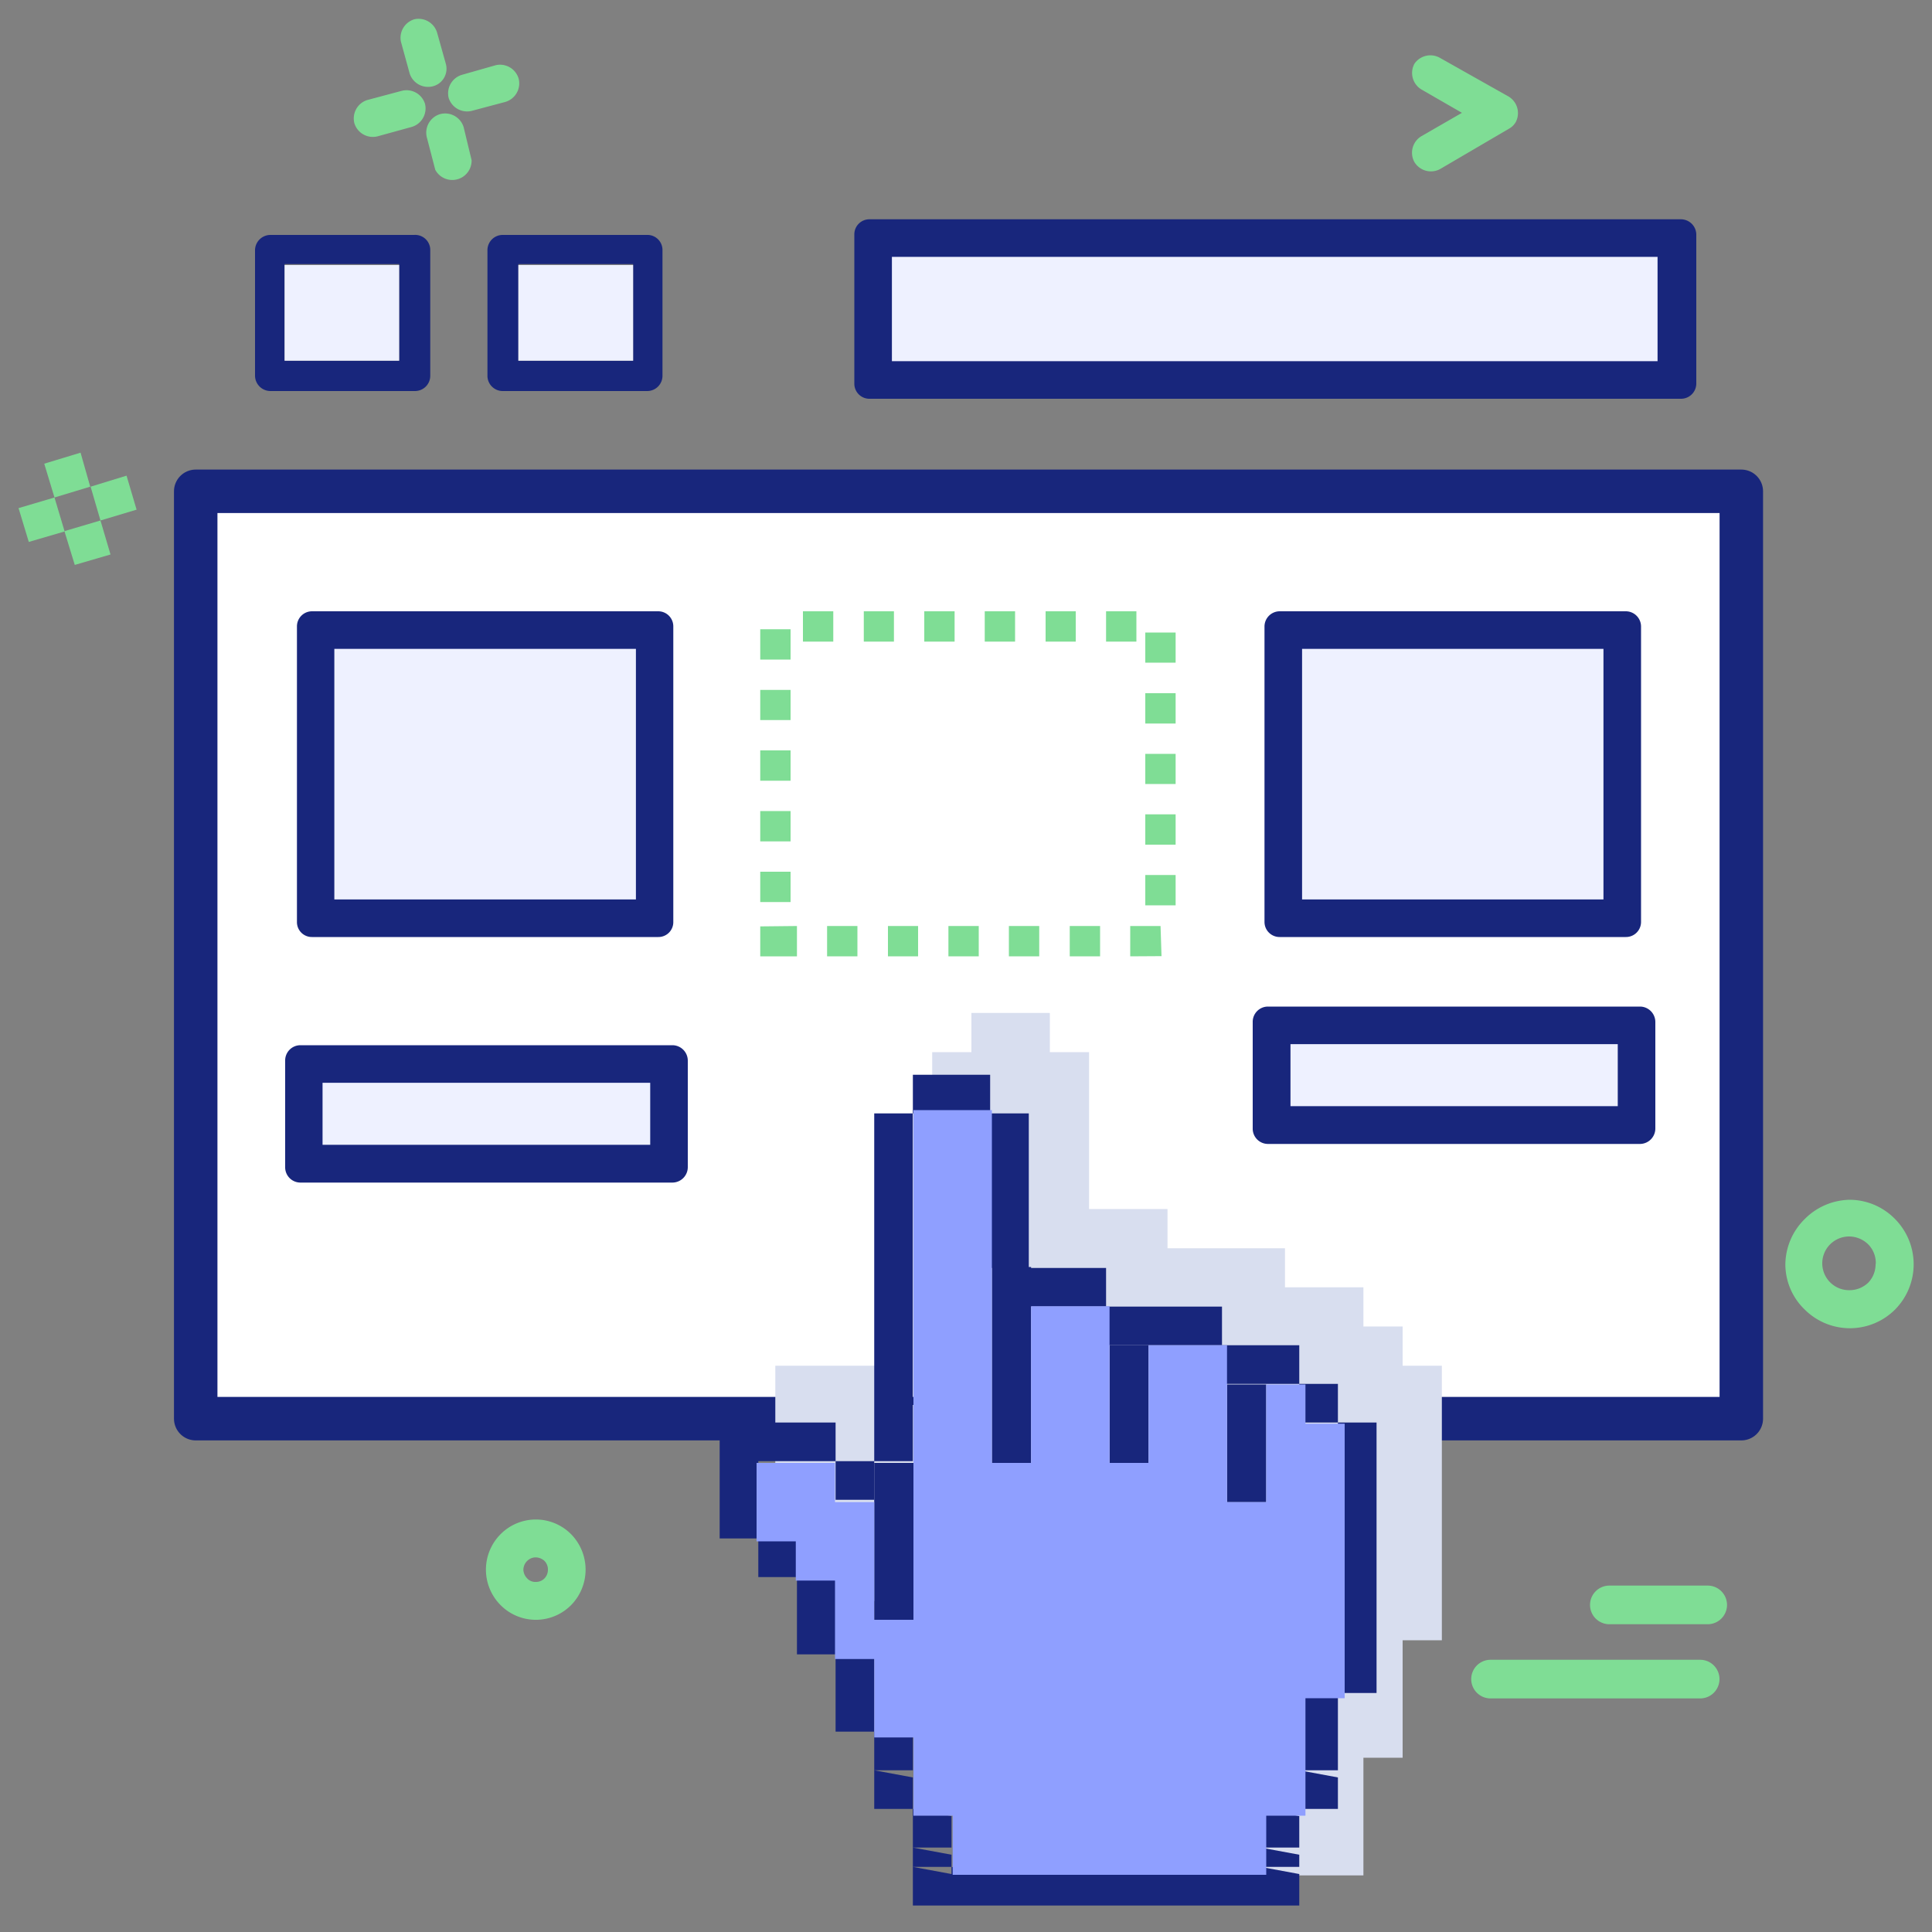 <?xml version="1.0" encoding="UTF-8"?> <svg xmlns="http://www.w3.org/2000/svg" id="Layer_1" data-name="Layer 1" viewBox="0 0 100 100"><rect x="0" y="0" width="100" height="100" fill="#808080" stroke="none"/><defs><style>.cls-1{fill:#7fdd95;}.cls-2{fill:#fff;stroke-linecap:round;stroke-linejoin:round;stroke-width:2.25px;}.cls-2,.cls-4{stroke:#18267c;}.cls-3,.cls-7{fill:#18267c;}.cls-4,.cls-5{fill:#eef1ff;}.cls-4{stroke-miterlimit:10;stroke-width:0.75px;}.cls-6{fill:#d8deef;}.cls-6,.cls-7,.cls-8{fill-rule:evenodd;}.cls-8{fill:#8f9fff;}</style></defs><title>website-builders</title><path class="cls-1" d="M98.09,63.1a3.33,3.33,0,0,1,0,4.68l0,0a3.31,3.31,0,0,1-4.68,0l0,0a3.25,3.25,0,0,1-1-2.32,3.33,3.33,0,0,1,1-2.36l0,0a3.36,3.36,0,0,1,2.34-1,3.3,3.3,0,0,1,2.34,1Zm-1,2.32a1.37,1.37,0,0,0-.38-1,1.42,1.42,0,0,0-1-.42,1.39,1.39,0,1,0,0,2.78,1.4,1.4,0,0,0,1-.4A1.38,1.38,0,0,0,97.08,65.42Z"></path><path class="cls-1" d="M88.39,82.07a1,1,0,0,1,1,1,1,1,0,0,1-1,1H83.3a1,1,0,0,1-1-1,1,1,0,0,1,1-1Z"></path><path class="cls-1" d="M88,85.91a1,1,0,0,1,1,1,1,1,0,0,1-1,1H77.15a1,1,0,0,1-1-1,1,1,0,0,1,1-1Z"></path><path class="cls-1" d="M78.09,5a1,1,0,0,1,.37,1.31.91.91,0,0,1-.37.36L74.54,8.75a1,1,0,0,1-1.33-.36,1,1,0,0,1,.36-1.34l2.1-1.21-2.1-1.21a1,1,0,0,1-.36-1.33A1,1,0,0,1,74.54,3Z"></path><path class="cls-1" d="M29.57,79.42a2.62,2.62,0,0,1,0,3.65,2.57,2.57,0,0,1-3.67,0,2.6,2.6,0,0,1,0-3.65,2.57,2.57,0,0,1,3.67,0Zm-1.21,1.83a.63.63,0,0,0-.18-.46.7.7,0,0,0-.45-.18.63.63,0,0,0-.44.18.65.65,0,0,0-.2.46.67.67,0,0,0,.2.45.56.56,0,0,0,.44.18.61.61,0,0,0,.45-.18A.64.64,0,0,0,28.36,81.25Z"></path><path class="cls-1" d="M26.85,4.09a1,1,0,0,1-.71,1.19l-1.73.46a1,1,0,0,1-1.19-.68,1,1,0,0,1,.7-1.19l1.72-.49A1,1,0,0,1,26.85,4.09Z"></path><path class="cls-1" d="M24.41,8.29a1,1,0,0,1-1.88.5L22.09,7.1a1,1,0,0,1,.68-1.19A1,1,0,0,1,24,6.59Z"></path><path class="cls-1" d="M23.07,3.28a.94.94,0,0,1-.68,1.19,1,1,0,0,1-1.19-.68l-.45-1.64A1,1,0,0,1,21.44,1a1,1,0,0,1,1.19.71Z"></path><path class="cls-1" d="M22,5.38a1,1,0,0,1-.69,1.19l-1.78.49a1,1,0,0,1-1.19-.69A1,1,0,0,1,19,5.18L20.8,4.7A1,1,0,0,1,22,5.38Z"></path><polygon class="cls-1" points="6.55 24.62 7.07 26.38 5.2 26.94 4.69 25.19 6.55 24.62"></polygon><polygon class="cls-1" points="5.2 26.94 5.72 28.7 3.87 29.24 3.34 27.51 3.34 27.49 5.2 26.94"></polygon><polygon class="cls-1" points="4.17 23.43 4.67 25.19 2.82 25.75 2.29 24 4.17 23.43"></polygon><polygon class="cls-1" points="3.34 27.49 3.34 27.51 1.49 28.05 0.96 26.3 2.82 25.75 3.34 27.49"></polygon><rect class="cls-2" x="10.13" y="25.43" width="80" height="48"></rect><path class="cls-3" d="M87,11.35H45a.78.78,0,0,0-.78.78v7.72a.78.78,0,0,0,.78.79H87a.79.79,0,0,0,.8-.79V12.13A.8.8,0,0,0,87,11.35Zm-.78,7.72H45.79V12.92H86.17Z"></path><rect class="cls-4" x="45.79" y="12.92" width="40.38" height="6.15"></rect><polygon class="cls-1" points="41.25 47.93 41.25 49.5 39.35 49.5 39.35 47.95 41.25 47.93"></polygon><rect class="cls-1" x="39.35" y="32.57" width="1.57" height="1.57"></rect><rect class="cls-1" x="57.25" y="31.64" width="1.57" height="1.57"></rect><rect class="cls-1" x="59.28" y="45.29" width="1.57" height="1.57"></rect><path class="cls-3" d="M84.9,52.1H65.62a.79.79,0,0,0-.78.8v5.51a.79.79,0,0,0,.78.8H84.9a.8.8,0,0,0,.78-.8V52.9A.8.8,0,0,0,84.9,52.1Zm-.79,5.53H66.42v-4H84.11Z"></path><rect class="cls-4" x="66.42" y="53.67" width="17.69" height="3.96"></rect><path class="cls-3" d="M84.15,31.64H66.23a.79.79,0,0,0-.78.78v15.3a.78.78,0,0,0,.78.78H84.15a.78.78,0,0,0,.79-.78V32.42A.79.79,0,0,0,84.15,31.64Zm-.78,15.29H67V33.21H83.37Z"></path><rect class="cls-4" x="67.02" y="33.21" width="16.35" height="13.72"></rect><rect class="cls-1" x="59.28" y="42.15" width="1.57" height="1.57"></rect><rect class="cls-1" x="59.28" y="39.02" width="1.57" height="1.56"></rect><rect class="cls-1" x="59.28" y="35.88" width="1.57" height="1.57"></rect><rect class="cls-1" x="59.28" y="32.74" width="1.57" height="1.56"></rect><polygon class="cls-1" points="60.07 47.93 60.12 49.49 58.5 49.5 58.5 47.93 60.07 47.93"></polygon><rect class="cls-1" x="55.37" y="47.93" width="1.57" height="1.57"></rect><rect class="cls-1" x="54.12" y="31.64" width="1.56" height="1.57"></rect><rect class="cls-1" x="52.22" y="47.93" width="1.57" height="1.57"></rect><rect class="cls-1" x="50.97" y="31.64" width="1.57" height="1.57"></rect><rect class="cls-1" x="49.09" y="47.93" width="1.57" height="1.57"></rect><rect class="cls-1" x="47.84" y="31.64" width="1.57" height="1.57"></rect><rect class="cls-1" x="45.96" y="47.93" width="1.56" height="1.57"></rect><rect class="cls-1" x="44.71" y="31.64" width="1.56" height="1.57"></rect><rect class="cls-1" x="42.81" y="47.93" width="1.57" height="1.57"></rect><rect class="cls-1" x="41.56" y="31.64" width="1.57" height="1.57"></rect><rect class="cls-1" x="39.35" y="45.12" width="1.57" height="1.57"></rect><rect class="cls-1" x="39.35" y="41.98" width="1.57" height="1.57"></rect><rect class="cls-1" x="39.35" y="38.84" width="1.57" height="1.57"></rect><rect class="cls-1" x="39.35" y="35.71" width="1.57" height="1.56"></rect><path class="cls-3" d="M34.81,54.1H15.54a.79.79,0,0,0-.78.8v5.51a.79.79,0,0,0,.78.8H34.81a.8.8,0,0,0,.79-.8V54.9A.8.8,0,0,0,34.81,54.1ZM34,59.63H16.32v-4H34Z"></path><rect class="cls-4" x="16.32" y="55.67" width="17.71" height="3.96"></rect><path class="cls-3" d="M34.07,31.64H16.15a.78.78,0,0,0-.78.78v15.3a.77.77,0,0,0,.78.78H34.07a.77.77,0,0,0,.78-.78V32.42A.78.78,0,0,0,34.07,31.64Zm-.78,15.29H16.93V33.21H33.29Z"></path><rect class="cls-4" x="16.93" y="33.21" width="16.36" height="13.72"></rect><path class="cls-3" d="M33.55,12.16H26a.79.79,0,0,0-.77.78v6.5a.79.79,0,0,0,.77.8h7.51a.79.79,0,0,0,.78-.8v-6.5A.78.78,0,0,0,33.55,12.16Zm-.78,6.51H26.83v-5h5.94Z"></path><rect class="cls-5" x="26.83" y="13.72" width="5.94" height="4.95"></rect><path class="cls-3" d="M21.44,12.16H14a.8.8,0,0,0-.8.78v6.5a.8.8,0,0,0,.8.8h7.49a.79.79,0,0,0,.78-.8v-6.5A.78.78,0,0,0,21.44,12.16Zm-.78,6.51H14.73v-5h5.93Z"></path><rect class="cls-5" x="14.73" y="13.72" width="5.93" height="4.95"></rect><polygon class="cls-6" points="74.63 70.69 74.63 84.9 72.6 84.9 72.6 90.98 70.57 90.98 70.57 97.07 50.28 97.07 50.28 90.98 48.25 90.98 48.25 86.93 46.22 86.93 46.22 82.87 44.19 82.87 44.19 78.81 42.16 78.81 42.16 76.78 40.13 76.78 40.13 70.69 46.22 70.69 46.22 72.72 48.25 72.72 48.25 54.46 50.28 54.46 50.28 52.43 54.34 52.43 54.34 54.46 56.37 54.46 56.37 62.58 60.43 62.58 60.43 64.61 66.51 64.61 66.51 66.63 70.57 66.63 70.57 68.66 72.6 68.66 72.6 70.69 74.63 70.69"></polygon><path class="cls-7" d="M45.25,69.63v2h2v-2Zm0-2v2h2v-2Zm0-2v2h2v-2Zm0-2v2h2v-2Zm0-2v2h2v-2Zm0-2v2h2v-2Zm0-2v2h2v-2Zm2-2v2h2v-2Zm2,0v2h2v-2Zm2,2v2h2v-2Zm0,2v2h2v-2Zm0,2v2h2v-2Zm0,2v2h2v-2Zm2,2v2h2v-2Zm2,0v2h2v-2Zm2,2v2h2v-2Zm2,0v2h2v-2Zm2,0v2h2v-2Zm2,2v2h2v-2Zm2,0v2h2v-2Zm2,2v2h2v-2Zm2,2v2h2v-2Zm0,2v2h2v-2Zm0,2v2h2v-2Zm0,2v2h2v-2Zm0,2v2h2v-2Zm0,2v2h2v-2Zm0,2v2h2v-2Zm-2,2v2h2v-2Zm0,2v2h2v-2Zm0,2v2h2V92Zm-2,2v2h2V94Zm0,2v1h2V96Zm0,1v2h2V97Zm-2,0v2h2V97Zm-2,0v2h2V97Zm-2,0v2h2V97Zm-2,0v2h2V97Zm-2,0v2h2V97Zm-2,0v2h2V97Zm-2,0v2h2V97Zm-2,0v2h2V97Zm-2,0v2h2V97Zm0-1v1h2V96Zm0-2v2h2V94Zm-2-2v2h2V92Zm0-2v2h2v-2Zm-2-2v2h2v-2Zm0-2v2h2v-2Zm-2-2v2h2v-2Zm0-2v2h2v-2Zm-2-2v2h2v-2Zm-2-2v2h2v-2Zm0-2v2h2v-2Zm0-2v2h2v-2Zm2,0v2h2v-2Zm2,0v2h2v-2Zm2,2v2h2v-2Zm2-2v2h2v-2Zm0-2v2h2v-2Z"></path><rect class="cls-3" x="45.25" y="75.72" width="2.03" height="8.12"></rect><rect class="cls-3" x="51.34" y="65.58" width="2.03" height="10.14"></rect><rect class="cls-3" x="57.43" y="69.63" width="2.02" height="6.09"></rect><rect class="cls-3" x="63.51" y="71.66" width="2.03" height="6.09"></rect><polygon class="cls-8" points="69.6 73.69 69.6 87.9 67.57 87.9 67.57 93.98 65.54 93.98 65.54 97.04 49.31 97.04 49.31 93.98 47.28 93.98 47.28 89.93 45.25 89.93 45.25 85.87 43.22 85.87 43.22 81.81 41.19 81.81 41.19 79.78 39.16 79.78 39.16 75.72 43.22 75.72 43.22 77.75 45.25 77.75 45.25 83.84 47.28 83.84 47.28 57.46 51.34 57.46 51.34 75.72 53.37 75.72 53.37 67.61 57.43 67.61 57.43 75.72 59.45 75.72 59.45 69.63 63.51 69.63 63.51 77.75 65.54 77.75 65.54 71.66 67.57 71.66 67.57 73.69 69.6 73.69"></polygon></svg> 